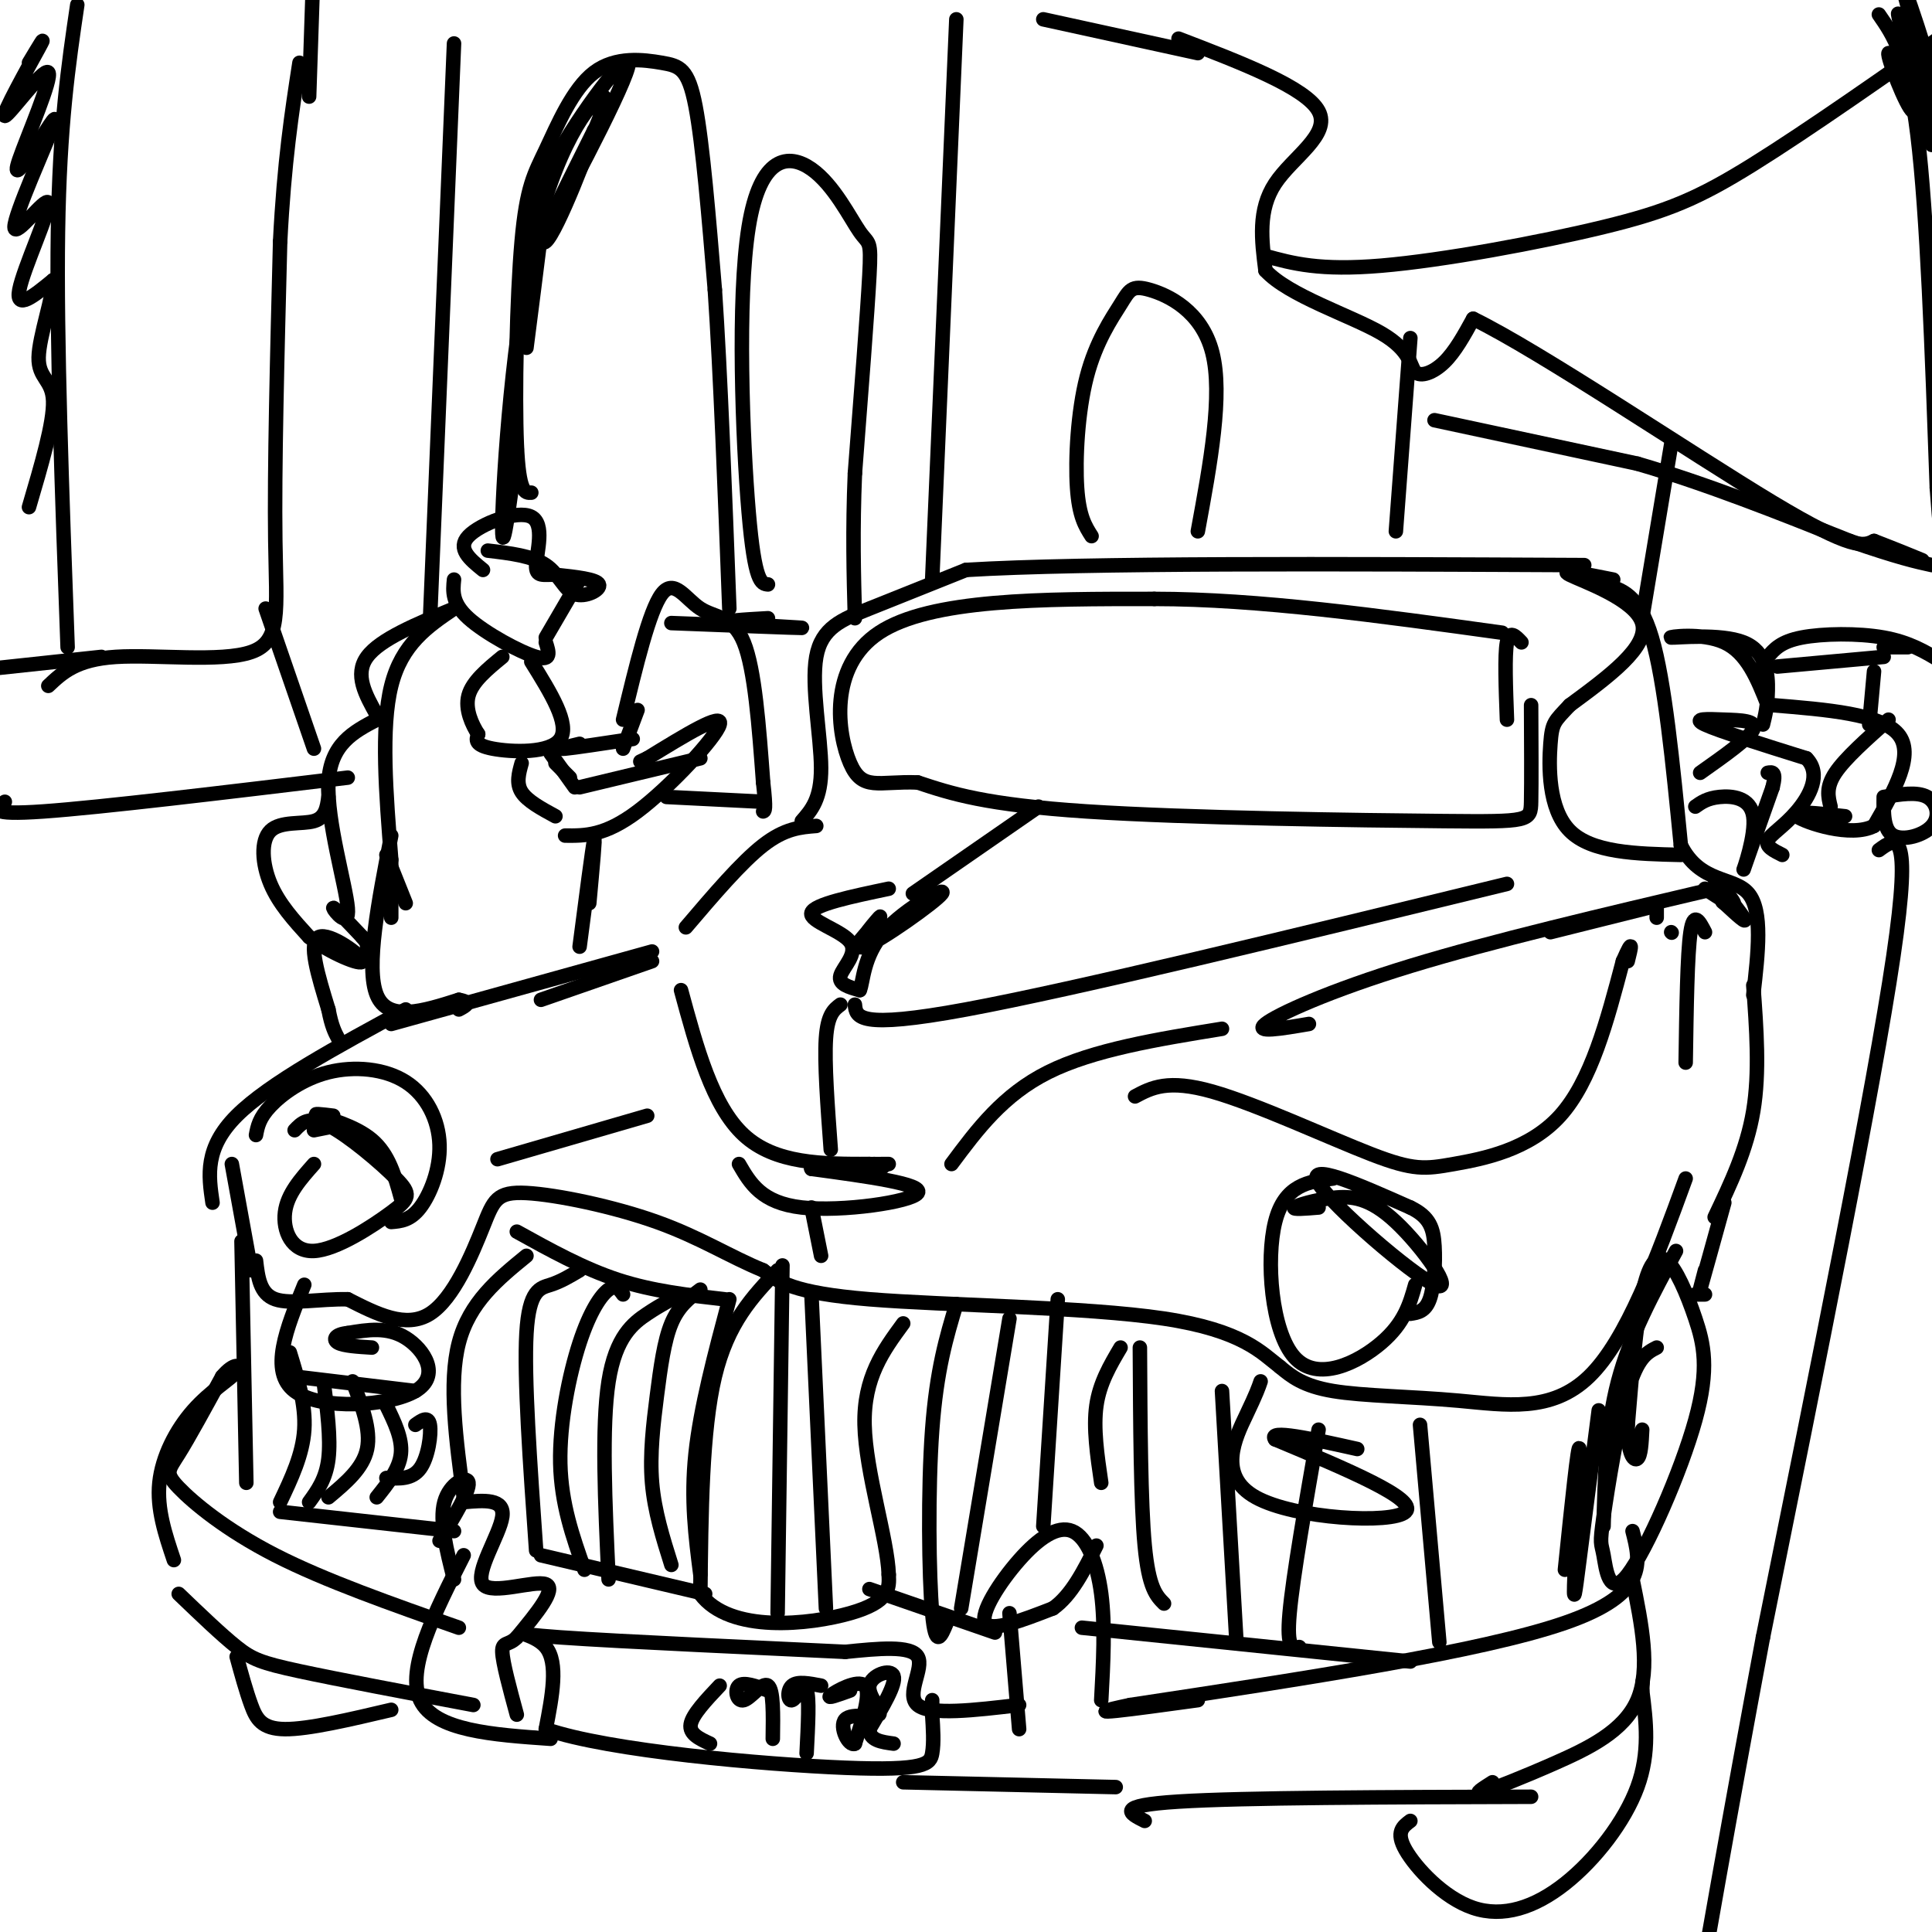 <svg viewBox='0 0 400 400' version='1.1' xmlns='http://www.w3.org/2000/svg' xmlns:xlink='http://www.w3.org/1999/xlink'><g fill='none' stroke='#000000' stroke-width='3' stroke-linecap='round' stroke-linejoin='round'><path d='M169,171c-3.250,0.250 -6.500,0.500 -11,4c-4.500,3.500 -10.250,10.250 -16,17'/><path d='M141,205c3.250,12.000 6.500,24.000 13,30c6.500,6.000 16.250,6.000 26,6'/><path d='M180,241c4.500,1.000 2.750,0.500 1,0'/><path d='M153,241c2.333,4.022 4.667,8.044 13,9c8.333,0.956 22.667,-1.156 24,-3c1.333,-1.844 -10.333,-3.422 -22,-5'/><path d='M168,242c-1.000,-1.000 7.500,-1.000 16,-1'/><path d='M197,241c5.333,-7.167 10.667,-14.333 20,-19c9.333,-4.667 22.667,-6.833 36,-9'/><path d='M271,212c-5.733,0.978 -11.467,1.956 -9,0c2.467,-1.956 13.133,-6.844 30,-12c16.867,-5.156 39.933,-10.578 63,-16'/><path d='M341,188c0.000,0.000 -20.000,5.000 -20,5'/><path d='M317,146c0.042,7.976 0.083,15.952 0,20c-0.083,4.048 -0.292,4.167 -18,4c-17.708,-0.167 -52.917,-0.619 -74,-2c-21.083,-1.381 -28.042,-3.690 -35,-6'/><path d='M190,162c-8.262,-0.310 -11.417,1.917 -14,-4c-2.583,-5.917 -4.595,-19.976 6,-27c10.595,-7.024 33.798,-7.012 57,-7'/><path d='M239,124c21.500,0.000 46.750,3.500 72,7'/><path d='M315,133c-1.250,-1.333 -2.500,-2.667 -3,0c-0.500,2.667 -0.250,9.333 0,16'/><path d='M166,170c2.012,-2.298 4.024,-4.595 4,-11c-0.024,-6.405 -2.083,-16.917 -1,-23c1.083,-6.083 5.310,-7.738 11,-10c5.690,-2.262 12.845,-5.131 20,-8'/><path d='M200,118c24.667,-1.500 76.333,-1.250 128,-1'/><path d='M332,121c3.667,1.000 7.333,2.000 10,11c2.667,9.000 4.333,26.000 6,43'/><path d='M348,175c4.000,7.978 11.000,6.422 14,10c3.000,3.578 2.000,12.289 1,21'/><path d='M353,193c-1.167,-2.250 -2.333,-4.500 -3,0c-0.667,4.500 -0.833,15.750 -1,27'/><path d='M363,204c0.667,9.000 1.333,18.000 0,26c-1.333,8.000 -4.667,15.000 -8,22'/><path d='M349,244c-6.107,16.732 -12.214,33.464 -20,41c-7.786,7.536 -17.250,5.875 -27,5c-9.750,-0.875 -19.786,-0.964 -26,-2c-6.214,-1.036 -8.607,-3.018 -11,-5'/><path d='M265,283c-3.762,-2.869 -7.667,-7.542 -24,-10c-16.333,-2.458 -45.095,-2.702 -61,-4c-15.905,-1.298 -18.952,-3.649 -22,-6'/><path d='M158,263c-6.862,-2.795 -13.015,-6.782 -22,-10c-8.985,-3.218 -20.800,-5.667 -27,-6c-6.200,-0.333 -6.785,1.449 -9,7c-2.215,5.551 -6.062,14.872 -11,18c-4.938,3.128 -10.969,0.064 -17,-3'/><path d='M72,269c-5.800,-0.111 -11.800,1.111 -15,0c-3.200,-1.111 -3.600,-4.556 -4,-8'/><path d='M61,234c1.457,-1.534 2.915,-3.068 7,-1c4.085,2.068 10.799,7.736 14,11c3.201,3.264 2.889,4.122 -1,7c-3.889,2.878 -11.355,7.775 -16,8c-4.645,0.225 -6.470,-4.221 -6,-8c0.470,-3.779 3.235,-6.889 6,-10'/><path d='M70,233c0.000,0.000 -5.000,1.000 -5,1'/><path d='M53,235c0.332,-1.762 0.663,-3.523 3,-6c2.337,-2.477 6.679,-5.669 12,-7c5.321,-1.331 11.622,-0.800 16,2c4.378,2.800 6.832,7.869 7,13c0.168,5.131 -1.952,10.323 -4,13c-2.048,2.677 -4.024,2.838 -6,3'/><path d='M69,231c-2.356,-0.289 -4.711,-0.578 -3,0c1.711,0.578 7.489,2.022 11,5c3.511,2.978 4.756,7.489 6,12'/><path d='M52,263c0.000,0.000 -4.000,-22.000 -4,-22'/><path d='M81,212c0.000,0.000 54.000,-15.000 54,-15'/><path d='M135,199c0.000,0.000 -23.000,8.000 -23,8'/><path d='M184,184c-7.750,1.625 -15.500,3.250 -16,5c-0.500,1.750 6.250,3.625 8,6c1.750,2.375 -1.500,5.250 -2,7c-0.500,1.750 1.750,2.375 4,3'/><path d='M178,205c0.746,-1.559 0.612,-6.956 5,-12c4.388,-5.044 13.300,-9.733 12,-8c-1.300,1.733 -12.812,9.890 -16,11c-3.188,1.110 1.946,-4.826 3,-6c1.054,-1.174 -1.973,2.413 -5,6'/><path d='M177,196c-0.833,1.000 -0.417,0.500 0,0'/><path d='M120,196c1.333,-10.250 2.667,-20.500 3,-22c0.333,-1.500 -0.333,5.750 -1,13'/><path d='M129,149c2.720,-11.292 5.440,-22.583 8,-26c2.560,-3.417 4.958,1.042 8,3c3.042,1.958 6.726,1.417 9,7c2.274,5.583 3.137,17.292 4,29'/><path d='M158,162c0.667,5.833 0.333,5.917 0,6'/><path d='M139,129c13.111,0.511 26.222,1.022 27,1c0.778,-0.022 -10.778,-0.578 -14,-1c-3.222,-0.422 1.889,-0.711 7,-1'/><path d='M351,167c1.226,-0.869 2.452,-1.738 5,-2c2.548,-0.262 6.417,0.083 7,4c0.583,3.917 -2.119,11.405 -2,11c0.119,-0.405 3.060,-8.702 6,-17'/><path d='M367,163c0.833,-3.333 -0.083,-3.167 -1,-3'/><path d='M352,160c5.083,-3.589 10.167,-7.179 11,-9c0.833,-1.821 -2.583,-1.875 -6,-2c-3.417,-0.125 -6.833,-0.321 -4,1c2.833,1.321 11.917,4.161 21,7'/><path d='M374,157c3.190,3.250 0.667,7.875 -2,11c-2.667,3.125 -5.476,4.750 -6,6c-0.524,1.250 1.238,2.125 3,3'/><path d='M365,150c0.461,-1.844 0.922,-3.687 1,-7c0.078,-3.313 -0.226,-8.094 -5,-10c-4.774,-1.906 -14.016,-0.936 -15,-1c-0.984,-0.064 6.290,-1.161 11,1c4.710,2.161 6.855,7.581 9,13'/><path d='M367,146c11.250,0.917 22.500,1.833 26,6c3.500,4.167 -0.750,11.583 -5,19'/><path d='M388,171c-4.778,2.511 -14.222,-0.711 -16,-2c-1.778,-1.289 4.111,-0.644 10,0'/><path d='M379,167c-0.500,-2.000 -1.000,-4.000 1,-7c2.000,-3.000 6.500,-7.000 11,-11'/><path d='M390,165c-0.036,3.429 -0.071,6.857 2,8c2.071,1.143 6.250,0.000 8,-2c1.750,-2.000 1.071,-4.857 -1,-6c-2.071,-1.143 -5.536,-0.571 -9,0'/><path d='M387,150c0.000,0.000 1.000,-11.000 1,-11'/><path d='M368,138c0.000,0.000 22.000,-2.000 22,-2'/><path d='M366,136c1.333,-1.578 2.667,-3.156 7,-4c4.333,-0.844 11.667,-0.956 17,0c5.333,0.956 8.667,2.978 12,5'/><path d='M390,134c0.000,0.000 5.000,0.000 5,0'/><path d='M347,259c-4.750,8.750 -9.500,17.500 -12,27c-2.500,9.500 -2.750,19.750 -3,30'/><path d='M353,268c0.000,0.000 -2.000,0.000 -2,0'/><path d='M343,279c-1.981,1.010 -3.961,2.020 -6,9c-2.039,6.980 -4.136,19.928 -5,26c-0.864,6.072 -0.495,5.266 0,8c0.495,2.734 1.115,9.009 5,4c3.885,-5.009 11.036,-21.301 14,-32c2.964,-10.699 1.743,-15.806 0,-21c-1.743,-5.194 -4.008,-10.475 -6,-12c-1.992,-1.525 -3.712,0.707 -5,7c-1.288,6.293 -2.144,16.646 -3,27'/><path d='M337,295c-0.067,6.022 1.267,7.578 2,7c0.733,-0.578 0.867,-3.289 1,-6'/><path d='M357,249c-2.167,7.833 -4.333,15.667 -5,18c-0.667,2.333 0.167,-0.833 1,-4'/><path d='M338,317c1.667,6.500 3.333,13.000 -14,19c-17.333,6.000 -53.667,11.500 -90,17'/><path d='M234,353c-12.667,2.667 0.667,0.833 14,-1'/><path d='M228,352c0.424,-7.753 0.848,-15.506 0,-22c-0.848,-6.494 -2.970,-11.730 -6,-13c-3.030,-1.270 -6.970,1.427 -11,6c-4.030,4.573 -8.152,11.021 -7,13c1.152,1.979 7.576,-0.510 14,-3'/><path d='M218,333c3.833,-2.667 6.417,-7.833 9,-13'/><path d='M209,334c0.000,0.000 2.000,24.000 2,24'/><path d='M211,353c-9.200,1.089 -18.400,2.178 -21,0c-2.600,-2.178 1.400,-7.622 0,-10c-1.400,-2.378 -8.200,-1.689 -15,-1'/><path d='M175,342c-15.488,-0.750 -46.708,-2.125 -59,-3c-12.292,-0.875 -5.655,-1.250 -3,2c2.655,3.250 1.327,10.125 0,17'/><path d='M113,358c12.952,4.524 45.333,7.333 62,8c16.667,0.667 17.619,-0.810 18,-3c0.381,-2.190 0.190,-5.095 0,-8'/><path d='M193,355c0.000,-1.833 0.000,-2.417 0,-3'/><path d='M149,349c-2.833,3.000 -5.667,6.000 -6,8c-0.333,2.000 1.833,3.000 4,4'/><path d='M159,350c-2.506,-0.917 -5.012,-1.833 -6,-1c-0.988,0.833 -0.458,3.417 1,3c1.458,-0.417 3.845,-3.833 5,-3c1.155,0.833 1.077,5.917 1,11'/><path d='M170,349c-2.446,-0.476 -4.893,-0.952 -6,0c-1.107,0.952 -0.875,3.333 0,3c0.875,-0.333 2.393,-3.381 3,-2c0.607,1.381 0.304,7.190 0,13'/><path d='M176,350c-2.511,0.911 -5.022,1.822 -4,1c1.022,-0.822 5.578,-3.378 7,-2c1.422,1.378 -0.289,6.689 -2,12'/><path d='M177,361c-1.245,0.705 -3.359,-3.532 -2,-5c1.359,-1.468 6.189,-0.167 7,-1c0.811,-0.833 -2.397,-3.801 -2,-6c0.397,-2.199 4.399,-3.628 5,-2c0.601,1.628 -2.200,6.314 -5,11'/><path d='M180,358c0.000,2.333 2.500,2.667 5,3'/><path d='M94,327c-1.533,-6.044 -3.067,-12.089 -2,-16c1.067,-3.911 4.733,-5.689 5,-4c0.267,1.689 -2.867,6.844 -6,12'/><path d='M96,311c4.256,-0.381 8.512,-0.762 8,3c-0.512,3.762 -5.792,11.667 -4,14c1.792,2.333 10.655,-0.905 13,0c2.345,0.905 -1.827,5.952 -6,11'/><path d='M107,339c-1.733,1.800 -3.067,0.800 -3,3c0.067,2.200 1.533,7.600 3,13'/><path d='M96,322c-6.000,11.833 -12.000,23.667 -9,30c3.000,6.333 15.000,7.167 27,8'/><path d='M95,337c-13.851,-4.869 -27.702,-9.738 -38,-15c-10.298,-5.262 -17.042,-10.917 -20,-14c-2.958,-3.083 -2.131,-3.595 0,-7c2.131,-3.405 5.565,-9.702 9,-16'/><path d='M46,285c2.496,-2.998 4.236,-2.494 3,-1c-1.236,1.494 -5.448,3.979 -9,8c-3.552,4.021 -6.443,9.577 -7,15c-0.557,5.423 1.222,10.711 3,16'/><path d='M37,330c4.422,4.244 8.844,8.489 12,11c3.156,2.511 5.044,3.289 13,5c7.956,1.711 21.978,4.356 36,7'/><path d='M50,257c0.000,0.000 1.000,50.000 1,50'/><path d='M58,311c2.333,-4.917 4.667,-9.833 5,-15c0.333,-5.167 -1.333,-10.583 -3,-16'/><path d='M64,311c1.750,-2.417 3.500,-4.833 4,-9c0.500,-4.167 -0.250,-10.083 -1,-16'/><path d='M68,310c3.583,-3.000 7.167,-6.000 8,-10c0.833,-4.000 -1.083,-9.000 -3,-14'/><path d='M78,310c2.333,-2.917 4.667,-5.833 5,-9c0.333,-3.167 -1.333,-6.583 -3,-10'/><path d='M80,306c2.667,0.156 5.333,0.311 7,-2c1.667,-2.311 2.333,-7.089 2,-9c-0.333,-1.911 -1.667,-0.956 -3,0'/><path d='M61,285c0.000,0.000 25.000,3.000 25,3'/><path d='M63,266c-3.661,8.976 -7.321,17.952 -2,22c5.321,4.048 19.625,3.167 25,0c5.375,-3.167 1.821,-8.619 -2,-11c-3.821,-2.381 -7.911,-1.690 -12,-1'/><path d='M72,276c-2.622,0.244 -3.178,1.356 -2,2c1.178,0.644 4.089,0.822 7,1'/><path d='M58,313c0.000,0.000 36.000,4.000 36,4'/><path d='M109,260c-5.917,4.833 -11.833,9.667 -14,18c-2.167,8.333 -0.583,20.167 1,32'/><path d='M120,263c-1.933,1.156 -3.867,2.311 -6,3c-2.133,0.689 -4.467,0.911 -5,10c-0.533,9.089 0.733,27.044 2,45'/><path d='M129,268c-0.738,-1.054 -1.476,-2.107 -3,-1c-1.524,1.107 -3.833,4.375 -6,11c-2.167,6.625 -4.190,16.607 -4,25c0.190,8.393 2.595,15.196 5,22'/><path d='M141,268c-2.067,1.044 -4.133,2.089 -7,4c-2.867,1.911 -6.533,4.689 -8,14c-1.467,9.311 -0.733,25.156 0,41'/><path d='M145,267c-2.250,1.696 -4.500,3.393 -6,7c-1.500,3.607 -2.250,9.125 -3,15c-0.750,5.875 -1.500,12.107 -1,18c0.500,5.893 2.250,11.446 4,17'/><path d='M151,269c-3.000,11.250 -6.000,22.500 -7,32c-1.000,9.500 0.000,17.250 1,25'/><path d='M112,322c0.000,0.000 34.000,8.000 34,8'/><path d='M107,255c6.917,3.833 13.833,7.667 21,10c7.167,2.333 14.583,3.167 22,4'/><path d='M161,263c-5.167,5.417 -10.333,10.833 -13,22c-2.667,11.167 -2.833,28.083 -3,45'/><path d='M145,330c6.067,8.244 22.733,6.356 31,4c8.267,-2.356 8.133,-5.178 8,-8'/><path d='M184,326c-0.222,-7.200 -4.778,-21.200 -5,-31c-0.222,-9.800 3.889,-15.400 8,-21'/><path d='M161,334c0.000,0.000 1.000,-72.000 1,-72'/><path d='M171,333c0.000,0.000 -3.000,-65.000 -3,-65'/><path d='M180,329c0.000,0.000 26.000,9.000 26,9'/><path d='M196,336c-1.156,2.800 -2.311,5.600 -3,-2c-0.689,-7.600 -0.911,-25.600 0,-38c0.911,-12.400 2.956,-19.200 5,-26'/><path d='M199,333c0.000,0.000 10.000,-60.000 10,-60'/><path d='M216,316c0.000,0.000 3.000,-47.000 3,-47'/><path d='M228,307c-0.833,-5.667 -1.667,-11.333 -1,-16c0.667,-4.667 2.833,-8.333 5,-12'/><path d='M224,337c0.000,0.000 68.000,7.000 68,7'/><path d='M298,340c0.000,0.000 -4.000,-45.000 -4,-45'/><path d='M269,341c-1.333,0.250 -2.667,0.500 -2,-7c0.667,-7.500 3.333,-22.750 6,-38'/><path d='M256,340c0.000,0.000 -3.000,-52.000 -3,-52'/><path d='M241,332c-1.583,-1.583 -3.167,-3.167 -4,-12c-0.833,-8.833 -0.917,-24.917 -1,-41'/><path d='M261,286c-0.411,1.214 -0.821,2.429 -3,7c-2.179,4.571 -6.125,12.500 2,17c8.125,4.500 28.321,5.571 31,3c2.679,-2.571 -12.161,-8.786 -27,-15'/><path d='M264,298c-1.667,-2.167 7.667,-0.083 17,2'/><path d='M187,369c0.000,0.000 44.000,1.000 44,1'/><path d='M237,377c-3.167,-1.583 -6.333,-3.167 7,-4c13.333,-0.833 43.167,-0.917 73,-1'/><path d='M309,369c-2.030,1.286 -4.060,2.571 -2,2c2.060,-0.571 8.208,-3.000 15,-6c6.792,-3.000 14.226,-6.571 17,-13c2.774,-6.429 0.887,-15.714 -1,-25'/><path d='M292,377c-1.550,1.153 -3.100,2.306 -1,6c2.100,3.694 7.852,9.928 14,12c6.148,2.072 12.694,-0.019 19,-5c6.306,-4.981 12.373,-12.852 15,-20c2.627,-7.148 1.813,-13.574 1,-20'/><path d='M340,350c0.167,-3.333 0.083,-1.667 0,0'/><path d='M276,244c-5.030,0.619 -10.060,1.238 -12,9c-1.940,7.762 -0.792,22.667 4,28c4.792,5.333 13.226,1.095 18,-3c4.774,-4.095 5.887,-8.048 7,-12'/><path d='M273,250c-2.749,0.226 -5.498,0.451 -5,0c0.498,-0.451 4.244,-1.579 8,-2c3.756,-0.421 7.522,-0.133 13,5c5.478,5.133 12.667,15.113 8,13c-4.667,-2.113 -21.191,-16.318 -24,-21c-2.809,-4.682 8.095,0.159 19,5'/><path d='M292,250c4.083,1.964 4.792,4.375 5,8c0.208,3.625 -0.083,8.464 -1,11c-0.917,2.536 -2.458,2.768 -4,3'/><path d='M235,227c3.386,-1.805 6.772,-3.611 16,-1c9.228,2.611 24.298,9.638 33,13c8.702,3.362 11.035,3.059 17,2c5.965,-1.059 15.561,-2.874 22,-10c6.439,-7.126 9.719,-19.563 13,-32'/><path d='M336,199c2.333,-5.333 1.667,-2.667 1,0'/><path d='M174,208c-1.333,1.000 -2.667,2.000 -3,7c-0.333,5.000 0.333,14.000 1,23'/><path d='M168,250c0.000,0.000 2.000,10.000 2,10'/><path d='M189,185c0.000,0.000 26.000,-18.000 26,-18'/><path d='M177,208c0.250,2.583 0.500,5.167 23,1c22.500,-4.167 67.250,-15.083 112,-26'/><path d='M343,190c0.000,0.000 0.000,-2.000 0,-2'/><path d='M101,114c4.595,0.542 9.190,1.083 12,3c2.810,1.917 3.833,5.208 6,6c2.167,0.792 5.476,-0.917 5,-2c-0.476,-1.083 -4.738,-1.542 -9,-2'/><path d='M115,119c-2.455,-0.115 -4.091,0.598 -4,-2c0.091,-2.598 1.909,-8.507 -1,-10c-2.909,-1.493 -10.545,1.431 -13,4c-2.455,2.569 0.273,4.785 3,7'/><path d='M94,120c-0.244,2.422 -0.489,4.844 3,8c3.489,3.156 10.711,7.044 14,8c3.289,0.956 2.644,-1.022 2,-3'/><path d='M120,120c0.000,0.000 -7.000,12.000 -7,12'/><path d='M110,137c4.022,6.467 8.044,12.933 6,16c-2.044,3.067 -10.156,2.733 -14,2c-3.844,-0.733 -3.422,-1.867 -3,-3'/><path d='M99,152c-1.222,-1.889 -2.778,-5.111 -2,-8c0.778,-2.889 3.889,-5.444 7,-8'/><path d='M94,126c-5.417,3.667 -10.833,7.333 -13,16c-2.167,8.667 -1.083,22.333 0,36'/><path d='M81,178c0.000,8.000 0.000,10.000 0,12'/><path d='M80,177c0.000,0.000 4.000,10.000 4,10'/><path d='M81,173c-2.667,13.667 -5.333,27.333 -3,33c2.333,5.667 9.667,3.333 17,1'/><path d='M95,207c2.833,0.500 1.417,1.250 0,2'/><path d='M114,156c0.000,0.000 5.000,7.000 5,7'/><path d='M115,158c0.000,0.000 3.000,3.000 3,3'/><path d='M108,158c-0.583,2.083 -1.167,4.167 0,6c1.167,1.833 4.083,3.417 7,5'/><path d='M120,163c0.000,0.000 25.000,-6.000 25,-6'/><path d='M117,173c4.111,0.044 8.222,0.089 15,-5c6.778,-5.089 16.222,-15.311 17,-18c0.778,-2.689 -7.111,2.156 -15,7'/><path d='M134,157c-2.500,1.167 -1.250,0.583 0,0'/><path d='M132,147c0.000,0.000 -3.000,8.000 -3,8'/><path d='M78,149c-4.804,2.518 -9.607,5.036 -10,13c-0.393,7.964 3.625,21.375 4,26c0.375,4.625 -2.893,0.464 -3,0c-0.107,-0.464 2.946,2.768 6,6'/><path d='M75,194c1.167,1.333 1.083,1.667 1,2'/><path d='M68,165c-0.298,2.149 -0.595,4.298 -3,5c-2.405,0.702 -6.917,-0.042 -9,2c-2.083,2.042 -1.738,6.869 0,11c1.738,4.131 4.869,7.565 8,11'/><path d='M64,194c4.286,3.310 11.000,6.083 11,5c0.000,-1.083 -6.714,-6.024 -9,-5c-2.286,1.024 -0.143,8.012 2,15'/><path d='M68,209c0.667,3.500 1.333,4.750 2,6'/><path d='M78,148c-2.333,-4.167 -4.667,-8.333 -2,-12c2.667,-3.667 10.333,-6.833 18,-10'/><path d='M1,166c-1.917,1.417 -3.833,2.833 8,2c11.833,-0.833 37.417,-3.917 63,-7'/><path d='M120,154c-2.417,0.583 -4.833,1.167 -3,1c1.833,-0.167 7.917,-1.083 14,-2'/><path d='M49,343c0.978,3.578 1.956,7.156 3,10c1.044,2.844 2.156,4.956 7,5c4.844,0.044 13.422,-1.978 22,-4'/><path d='M244,8c13.200,5.067 26.400,10.133 29,15c2.600,4.867 -5.400,9.533 -9,15c-3.600,5.467 -2.800,11.733 -2,18'/><path d='M262,56c4.778,5.241 17.724,9.343 24,13c6.276,3.657 5.882,6.869 7,8c1.118,1.131 3.748,0.180 6,-2c2.252,-2.180 4.126,-5.590 6,-9'/><path d='M305,66c13.778,6.689 45.222,27.911 62,38c16.778,10.089 18.889,9.044 21,8'/><path d='M388,112c5.167,2.000 7.583,3.000 10,4'/><path d='M248,11c0.000,0.000 -32.000,-7.000 -32,-7'/><path d='M193,120c0.000,0.000 5.000,-116.000 5,-116'/><path d='M289,110c0.000,0.000 3.000,-40.000 3,-40'/><path d='M226,111c-1.302,-2.041 -2.603,-4.081 -3,-10c-0.397,-5.919 0.112,-15.716 2,-23c1.888,-7.284 5.156,-12.056 7,-15c1.844,-2.944 2.266,-4.062 6,-3c3.734,1.062 10.781,4.303 13,13c2.219,8.697 -0.391,22.848 -3,37'/><path d='M110,102c-1.284,0.078 -2.568,0.157 -3,-10c-0.432,-10.157 -0.013,-30.548 1,-42c1.013,-11.452 2.619,-13.964 5,-19c2.381,-5.036 5.535,-12.597 10,-16c4.465,-3.403 10.241,-2.647 14,-2c3.759,0.647 5.503,1.185 7,9c1.497,7.815 2.749,22.908 4,38'/><path d='M148,60c1.167,17.333 2.083,41.667 3,66'/><path d='M159,121c-1.372,-0.126 -2.744,-0.252 -4,-15c-1.256,-14.748 -2.397,-44.118 0,-59c2.397,-14.882 8.333,-15.278 13,-12c4.667,3.278 8.064,10.229 10,13c1.936,2.771 2.410,1.363 2,9c-0.410,7.637 -1.705,24.318 -3,41'/><path d='M177,98c-0.500,11.833 -0.250,20.917 0,30'/><path d='M107,93c-1.589,12.161 -3.179,24.321 -3,15c0.179,-9.321 2.125,-40.125 7,-60c4.875,-19.875 12.679,-28.821 14,-28c1.321,0.821 -3.839,11.411 -9,22'/><path d='M116,42c-2.515,5.057 -4.301,6.700 -5,5c-0.699,-1.700 -0.311,-6.744 5,-16c5.311,-9.256 15.545,-22.723 14,-17c-1.545,5.723 -14.870,30.635 -18,36c-3.130,5.365 3.935,-8.818 11,-23'/><path d='M123,27c-0.607,2.690 -7.625,20.917 -10,23c-2.375,2.083 -0.107,-11.976 0,-11c0.107,0.976 -1.946,16.988 -4,33'/><path d='M94,9c0.000,0.000 -5.000,120.000 -5,120'/><path d='M65,155c0.000,0.000 -10.000,-29.000 -10,-29'/><path d='M10,142c2.893,-2.738 5.786,-5.476 14,-6c8.214,-0.524 21.750,1.167 28,-1c6.250,-2.167 5.214,-8.190 5,-23c-0.214,-14.810 0.393,-38.405 1,-62'/><path d='M58,50c0.833,-16.500 2.417,-26.750 4,-37'/><path d='M64,20c0.000,0.000 1.000,-30.000 1,-30'/><path d='M389,176c3.500,-2.583 7.000,-5.167 3,22c-4.000,27.167 -15.500,84.083 -27,141'/><path d='M365,339c-7.167,38.333 -11.583,63.667 -16,89'/><path d='M21,136c0.000,0.000 -28.000,3.000 -28,3'/><path d='M134,231c0.000,0.000 -31.000,9.000 -31,9'/><path d='M84,209c-14.167,7.667 -28.333,15.333 -35,22c-6.667,6.667 -5.833,12.333 -5,18'/><path d='M331,292c-1.530,11.839 -3.060,23.679 -4,31c-0.940,7.321 -1.292,10.125 -1,3c0.292,-7.125 1.226,-24.179 1,-26c-0.226,-1.821 -1.613,11.589 -3,25'/><path d='M346,193c0.000,0.000 0.100,0.100 0.1,0.1'/><path d='M353,184c3.190,2.089 6.381,4.179 6,3c-0.381,-1.179 -4.333,-5.625 -4,-5c0.333,0.625 4.952,6.321 6,8c1.048,1.679 -1.476,-0.661 -4,-3'/><path d='M357,187c-0.667,-0.500 -0.333,-0.250 0,0'/><path d='M334,120c-5.800,-1.156 -11.600,-2.311 -9,-1c2.600,1.311 13.600,5.089 15,10c1.400,4.911 -6.800,10.956 -15,17'/><path d='M325,146c-3.190,3.429 -3.667,3.500 -4,8c-0.333,4.500 -0.524,13.429 4,18c4.524,4.571 13.762,4.786 23,5'/><path d='M138,165c0.000,0.000 20.000,1.000 20,1'/><path d='M262,53c5.601,1.542 11.202,3.083 24,2c12.798,-1.083 32.792,-4.792 46,-8c13.208,-3.208 19.631,-5.917 31,-13c11.369,-7.083 27.685,-18.542 44,-30'/><path d='M389,3c3.000,4.333 6.000,8.667 8,25c2.000,16.333 3.000,44.667 4,73'/><path d='M401,101c1.167,16.000 2.083,19.500 3,23'/><path d='M394,5c1.631,9.345 3.262,18.690 2,18c-1.262,-0.690 -5.417,-11.417 -5,-12c0.417,-0.583 5.405,8.976 7,11c1.595,2.024 -0.202,-3.488 -2,-9'/><path d='M396,13c-1.271,-5.262 -3.448,-13.915 -2,-8c1.448,5.915 6.522,26.400 6,25c-0.522,-1.400 -6.641,-24.685 -7,-27c-0.359,-2.315 5.040,16.338 7,22c1.960,5.662 0.480,-1.669 -1,-9'/><path d='M399,16c-1.857,-7.321 -6.000,-21.125 -5,-19c1.000,2.125 7.143,20.179 11,37c3.857,16.821 5.429,32.411 7,48'/><path d='M346,92c0.000,0.000 -6.000,36.000 -6,36'/><path d='M297,87c0.000,0.000 42.000,9.000 42,9'/><path d='M339,96c14.333,4.167 29.167,10.083 44,16'/><path d='M383,112c10.167,3.500 13.583,4.250 17,5'/><path d='M16,1c-1.833,12.417 -3.667,24.833 -4,47c-0.333,22.167 0.833,54.083 2,86'/><path d='M6,13c1.963,-3.273 3.927,-6.545 2,-3c-1.927,3.545 -7.743,13.909 -7,14c0.743,0.091 8.046,-10.091 9,-9c0.954,1.091 -4.442,13.455 -6,18c-1.558,4.545 0.721,1.273 3,-2'/><path d='M7,31c2.001,-2.876 5.503,-9.066 4,-5c-1.503,4.066 -8.011,18.389 -8,21c0.011,2.611 6.541,-6.489 7,-5c0.459,1.489 -5.155,13.568 -6,18c-0.845,4.432 3.077,1.216 7,-2'/><path d='M11,58c0.167,3.036 -2.917,11.625 -3,16c-0.083,4.375 2.833,4.536 3,9c0.167,4.464 -2.417,13.232 -5,22'/></g>
</svg>